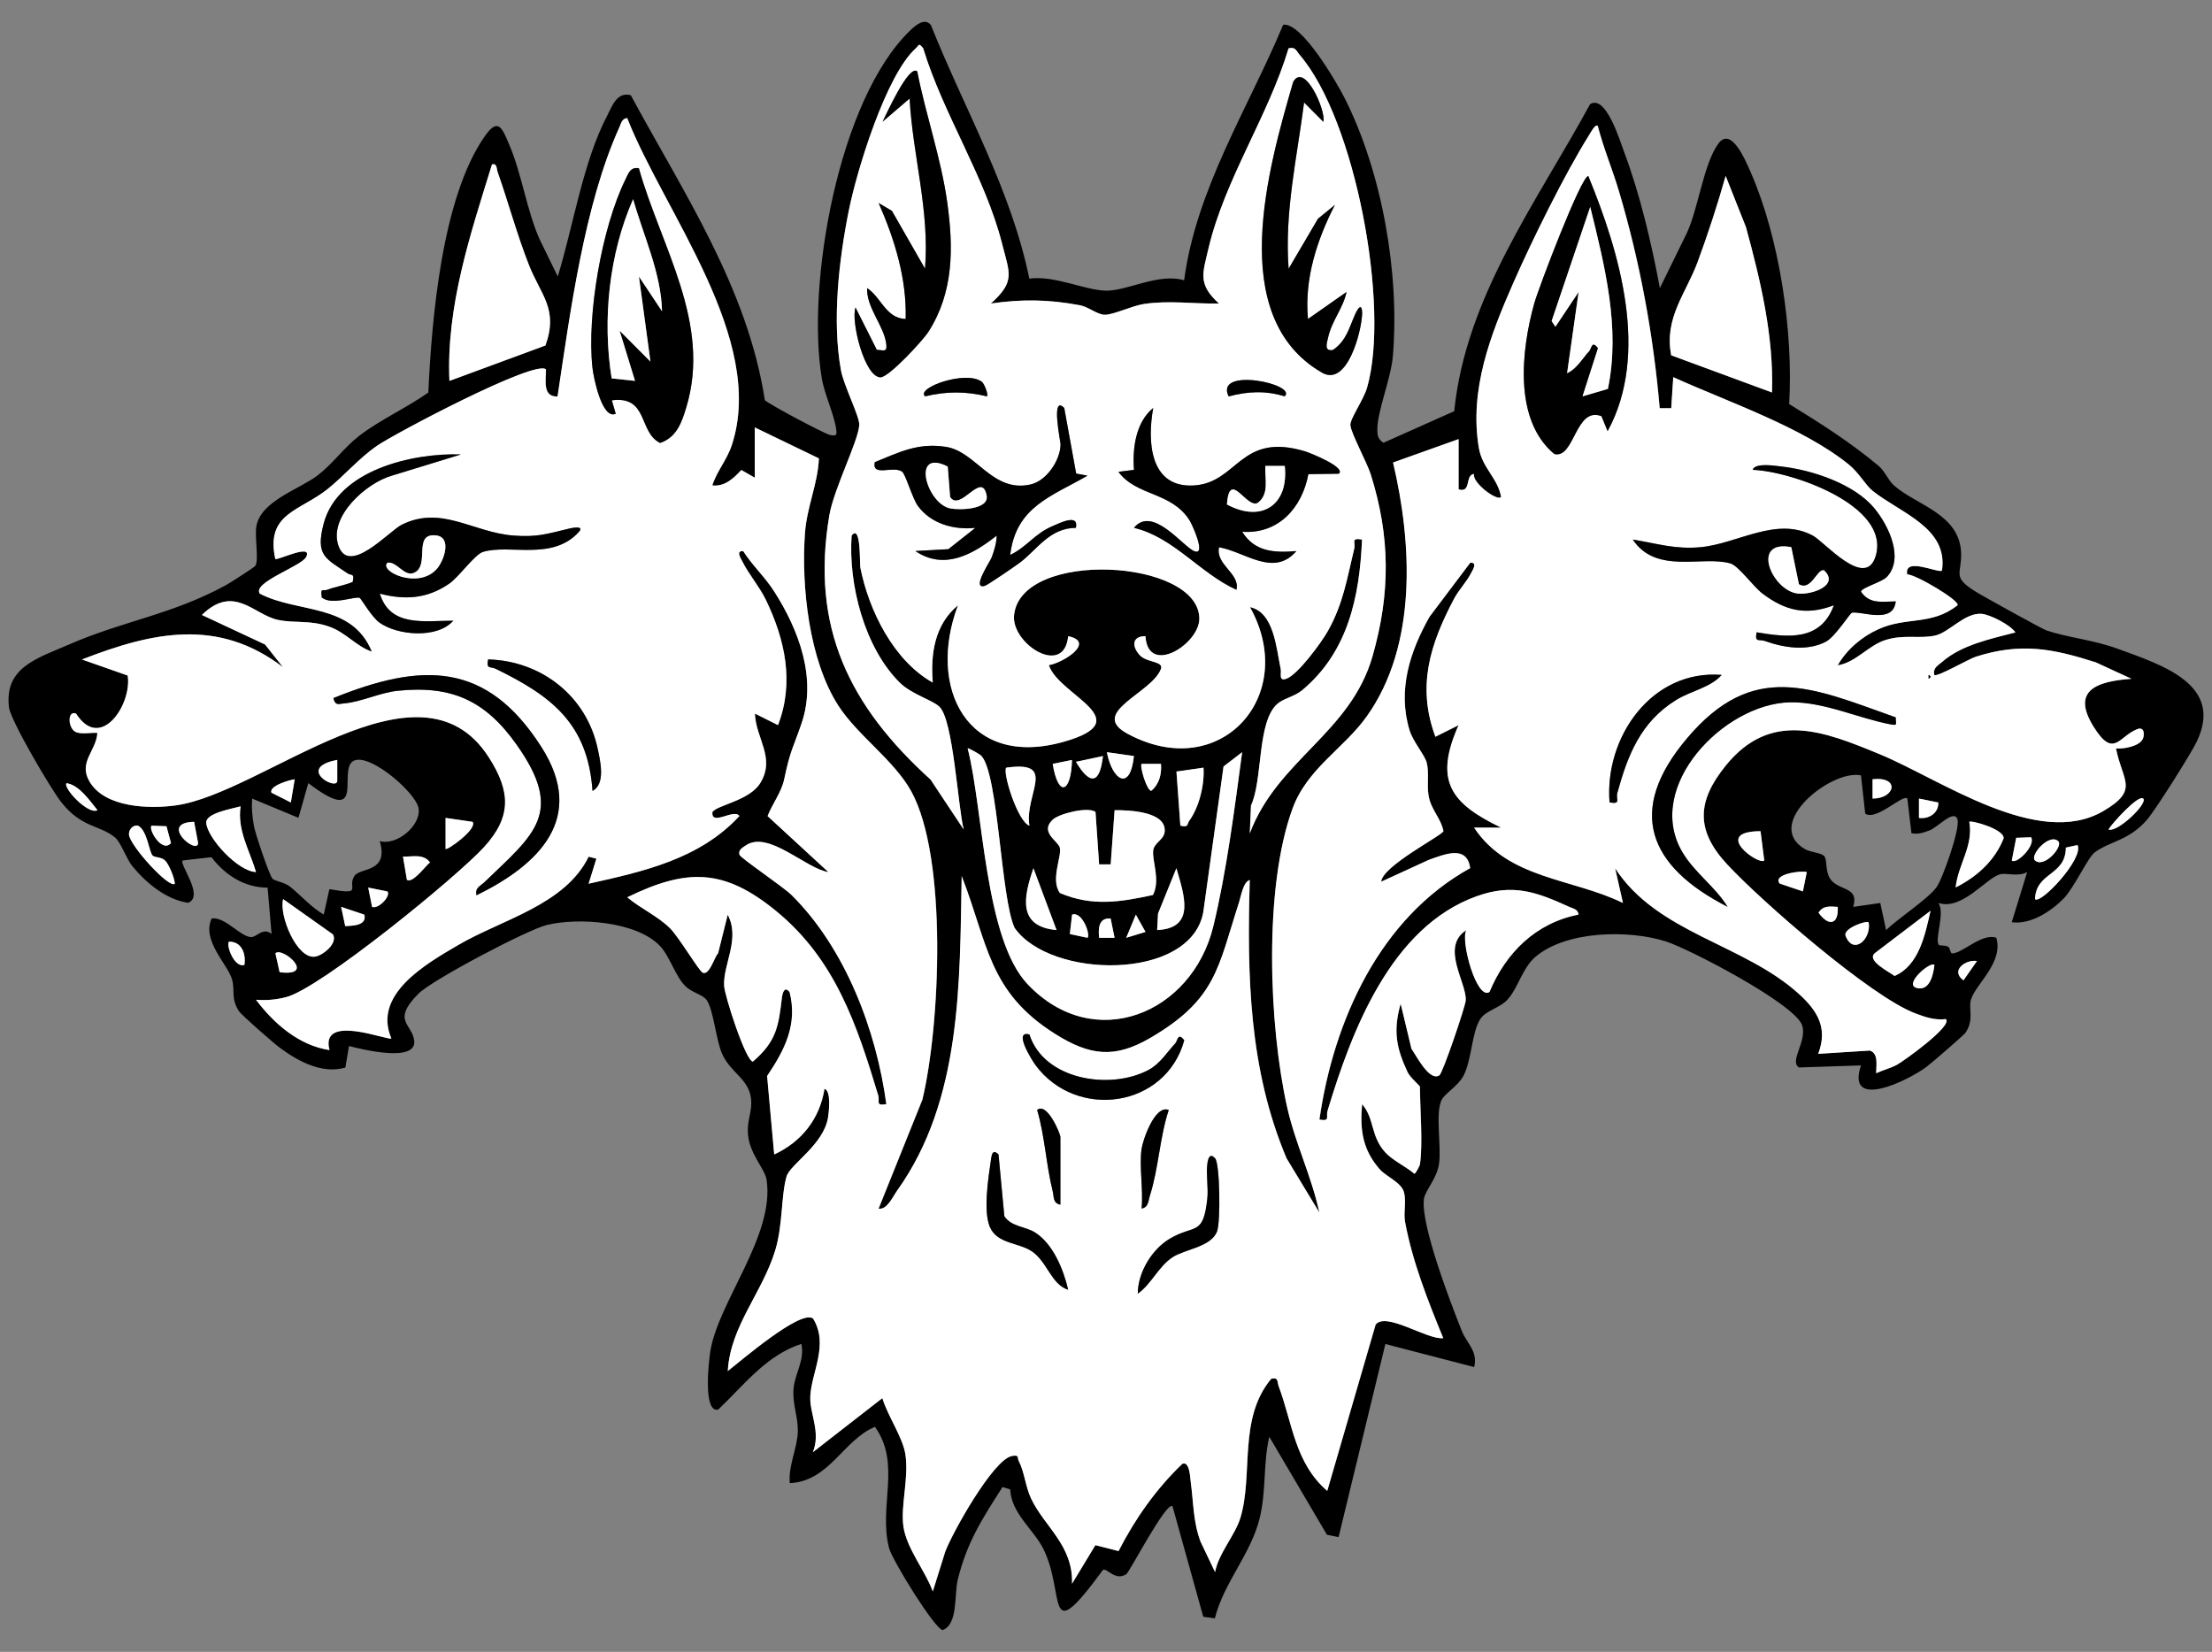<?xml version="1.0" encoding="UTF-8" standalone="no"?>
<!DOCTYPE svg PUBLIC "-//W3C//DTD SVG 1.1//EN" "http://www.w3.org/Graphics/SVG/1.1/DTD/svg11.dtd">
<svg xmlns="http://www.w3.org/2000/svg" xmlns:xl="http://www.w3.org/1999/xlink" version="1.1" xmlns:dc="http://purl.org/dc/elements/1.1/" viewBox="63 72 292.5 218.427" width="292.5" height="218.427">
  <rect x="63" y="72" width="292.5" height="218.427" fill="#808080" stroke="none"/>
  <defs>
    <clipPath id="artboard_clip_path">
      <path d="M 63 72 L 355.5 72 L 355.5 290.427 L 63 290.427 Z"/>
    </clipPath>
  </defs>
  <g id="Dog_s_Heads,_Three,_Conjoined" stroke-opacity="1" fill="none" fill-opacity="1" stroke-dasharray="none" stroke="none">
    <title>Dog&apos;s Heads, Three, Conjoined</title>
    <g id="Dog_s_Heads,_Three,_Conjoined_Art" clip-path="url(#artboard_clip_path)">
      <title>Art</title>
      <g id="Group_25">
        <g id="Graphic_99">
          <path d="M 219.581 109.067 C 221.177 96.973 228.034 86.362 232.678 75.28 C 235.096 74.866 239.781 82.931 240.829 85.012 C 245.769 94.83 248.085 108.116 247.19 119.034 C 246.945 122.035 245.119 126.372 245.13 128.781 C 245.13 129.589 245.222 130.079 245.938 130.545 L 255.296 126.372 C 256.82 111.251 266.214 98.722 273.26 85.779 C 275.342 84.439 277.198 90.586 277.755 92.069 C 279.893 97.771 281.366 104.107 282.491 110.09 L 285.937 103.058 C 287.548 99.847 288.223 93.71 290.228 90.985 C 291.926 88.678 293.802 93.189 294.493 94.759 C 298.343 103.534 300.149 115.93 299.586 125.426 C 303.687 127.942 307.707 130.499 311.399 133.587 C 312.263 134.314 312.647 135.469 313.424 136.165 C 316.344 138.798 322.174 139.923 322.327 145.165 C 322.409 148.008 320.951 148.3 324.669 150.483 C 325.738 151.112 333.02 155.157 333.603 155.357 C 336.395 156.303 339.775 156.599 342.961 157.76 C 348.898 159.928 357.121 162.496 353.475 170.079 C 352.687 171.716 348.034 179.085 346.909 180.389 C 344.485 183.191 342.046 183.186 339.985 184.715 C 339.08 185.39 337.249 189.43 335.868 190.826 C 334.186 192.529 331.496 194.283 329.021 193.945 L 331.061 187.302 C 329.952 187.983 328.269 187.379 327.466 187.609 C 325.564 188.146 322.465 192.426 319.305 191.393 C 320.271 192.631 318.752 196.308 319.397 196.957 C 319.504 197.07 320.205 196.942 320.639 197.208 C 320.864 197.346 320.885 198.052 321.135 198.062 C 322.419 198.118 325.104 195.316 326.975 195.996 C 327.967 199.258 324.24 202.137 323.631 204.163 C 323.263 205.38 324.086 206.791 322.91 208.55 C 322.7 208.862 318.359 212.616 317.73 213.081 C 315.229 214.932 307.073 218.89 309.082 212.876 L 300.88 213.147 C 299.571 212.288 301.959 209.742 301.315 207.609 C 300.466 204.807 286.423 197.484 283.283 196.482 C 278.384 194.917 270.075 195.045 266.004 198.548 C 264.301 200.015 263.693 202.746 262.312 204.209 C 261.248 205.334 259.479 205.6 258.732 206.765 C 257.602 208.519 257.633 212.125 256.513 214.262 C 255.802 215.617 254.007 216.604 253.603 217.489 C 252.785 219.294 253.613 223.564 253.291 225.87 C 253.015 227.86 251.43 229.43 251.287 230.555 C 250.847 233.94 254.866 244.413 256.308 248.003 C 256.968 249.644 258.456 250.672 257.934 252.764 L 246.193 249.716 L 240.006 275.244 L 238.466 274.937 L 230.842 261.979 C 230.013 265.558 230.458 269.082 229.574 272.728 C 228.418 277.504 224.838 281.222 223.647 285.983 L 222.113 285.783 L 218.047 271.178 C 217.275 270.386 212.386 279.851 211.931 280.148 C 210.448 281.094 209.441 279.325 208.853 279.58 C 200.998 290.273 203.984 282.807 200.952 276.778 C 199.673 274.231 196.733 272.125 196.58 268.939 L 195.567 268.627 C 192.887 272.81 190.857 275.944 189.65 280.869 C 189.159 282.863 189.712 286.786 187.641 287.543 C 186.526 287.302 180.967 278.256 180.568 276.712 C 179.131 271.194 182.215 265.564 178.697 260.67 C 174.503 262.403 172.678 267.87 167.436 268.11 C 167.211 265.789 168.469 263.446 168.5 261.202 C 168.525 259.294 167.758 257.668 167.937 255.581 C 168.106 253.628 169.441 251.838 168.965 249.701 C 164.332 251.189 161.341 255.193 157.965 258.389 C 155.94 258.834 156.713 252.032 156.927 250.693 C 157.96 244.147 165.488 235.336 164.368 228.003 C 164.153 226.581 162.21 224.669 161.929 222.194 C 161.714 220.307 162.374 219.294 162.343 217.755 C 162.287 214.697 159.679 214.022 158.487 211.342 C 157.659 209.471 157.342 205.426 156.421 204.203 C 155.879 203.488 154.498 203.252 153.629 202.393 C 152.294 201.084 151.584 198.456 150.259 197.07 C 147.155 193.823 139.484 193.296 135.317 194.303 C 132.76 194.922 120.144 201.565 118.329 203.395 C 114.708 207.031 117.562 207.384 117.776 209.644 C 118.047 212.559 110.714 210.718 109.15 210.314 L 108.669 213.163 C 105.585 214.058 102.41 212.324 99.986 210.529 C 99.203 209.951 94.928 206.223 94.591 205.697 C 93.501 203.999 94.11 203.022 93.68 201.493 C 93.123 199.514 89.615 196.344 90.996 193.439 C 92.801 193.219 94.759 195.842 96.191 195.909 C 96.963 195.945 97.751 194.549 98.912 195.495 L 98.385 189.374 C 95.327 189.374 92.755 187.696 90.96 185.344 L 87.16 185.779 C 86.628 186.229 90.09 190.499 87.876 191.378 C 84.926 190.928 82.338 188.755 80.512 186.541 C 79.72 185.579 78.963 183.334 78.196 182.721 C 76.104 181.033 73.813 181.498 71.093 178.062 C 69.748 176.359 64.404 167.292 64.189 165.528 C 63.535 160.22 67.999 159.023 72.146 157.213 C 79.336 154.073 85.759 153.275 92.918 149.348 C 93.42 149.072 96.651 147.011 96.769 146.812 C 97.255 145.988 96.651 142.946 96.902 141.57 C 97.511 138.215 102.568 136.717 105.012 134.851 C 106.971 133.357 108.5 131.164 110.515 129.614 C 113.184 127.558 116.835 125.886 119.638 123.907 C 120.093 114.196 121.417 98.108 127.129 89.977 C 128.909 87.446 129.426 88.99 130.361 91.179 C 131.962 94.917 132.647 99.755 134.325 103.58 L 136.754 108.556 C 138.794 101.949 140.098 93.342 143.315 87.247 C 143.959 86.024 144.562 84.102 146.413 84.593 C 153.409 97.541 161.832 110.028 164.138 124.904 C 164.414 125.313 172.146 129.435 172.811 129.532 C 173.619 129.65 173.675 129.558 173.573 128.77 C 173.317 126.807 172.023 124.173 171.66 121.979 C 169.604 109.497 173.885 85.216 183.294 76.088 C 184 75.403 185.258 74.258 186.096 75.311 C 190.54 86.459 196.677 96.968 199.111 108.842 C 202.394 108.382 206.377 110.351 209.19 110.432 C 212.003 110.514 216.201 108.044 219.591 109.067 Z M 194.018 112.135 C 197.29 109.2 196.498 108.157 195.516 104.25 C 193.281 95.403 187.753 87.165 185.074 78.379 C 184.445 77.612 184.588 77.945 184.071 78.41 C 180.154 81.959 176.324 94.467 175.255 99.765 C 173.931 106.331 173.01 114.355 174.202 120.951 C 174.565 122.956 176.697 127.108 176.626 128.203 C 176.477 130.371 173.261 136.635 172.668 140.133 C 170.152 154.963 175.347 165.38 186.05 175.075 L 190.433 181.677 C 189.65 178.583 189.062 167.236 187.232 165.456 C 186.306 164.556 183.545 163.81 181.985 162.265 C 177.311 157.643 175.158 149.246 175.613 142.818 C 176.871 141.161 176.667 146.536 176.764 147.032 C 177.884 152.693 181.146 159.34 186.342 162.25 C 186.035 158.42 186.597 154.585 189.676 152.033 C 185.554 162.951 190.934 173.669 203.642 170.084 C 213.849 167.205 202.972 163.968 201.693 159.944 C 203.555 159.657 207.942 156.901 204.25 156.114 C 203.718 161.611 196.718 157.131 197.091 153.352 C 197.96 144.592 221.591 145.866 221.591 153.812 C 221.591 157.167 214.79 161.447 214.467 156.114 C 212.662 156.103 212.647 157.489 213.731 158.645 C 214.662 159.637 216.897 159.402 216.513 160.45 C 215.332 163.662 206.904 166.198 212.069 169 C 224.378 175.679 234.805 163.943 228.29 152.273 C 231.486 152.953 231.772 157.745 232.355 160.481 C 232.473 161.018 232.023 162.143 233.128 161.734 C 234.636 161.171 237.72 156.983 238.589 155.433 C 240.64 151.777 241.11 148.499 242.072 144.572 C 242.281 143.708 241.565 143.084 243.105 143.334 C 242.787 150.928 241.238 158.226 235.178 163.273 C 234.176 164.106 232.688 164.357 231.88 165.088 C 229.205 167.517 230.003 175.121 228.423 178.507 L 228.264 182.189 C 231.926 172.452 241.581 168.934 244.49 158.778 C 246.873 150.463 246.853 142.981 244.265 134.748 C 243.759 133.143 241.616 129.246 241.56 128.192 C 241.514 127.39 243.324 124.807 243.764 123.278 C 246.848 112.647 242.235 87.778 234.841 79.233 C 234.386 78.707 234.334 78.165 233.394 78.384 C 230.688 87.4 224.951 95.705 222.798 104.869 C 222.021 108.182 221.371 109.558 224.184 112.13 C 220.839 112.191 217.597 111.69 214.268 112.191 C 212.724 112.422 210.182 113.639 209.093 113.618 C 208.091 113.603 206.914 112.565 205.81 112.36 C 201.673 111.583 198.18 111.532 194.018 112.13 Z M 250.78 225.922 C 251.184 223.165 250.78 218.696 250.78 215.694 C 250.78 215.566 249.471 214.467 249.139 213.756 C 247.63 210.529 247.216 208.269 248.229 204.705 L 249.66 210.678 C 250.269 211.511 252.013 215.05 253.353 214.18 C 253.792 213.894 256.753 205.18 256.825 204.311 C 257.024 201.999 253.414 197.208 256.912 194.983 C 256.104 196.354 258.298 204.321 259.975 203.16 C 262.138 197.96 266.116 194.022 271.747 192.933 C 271.685 192.207 270.995 192.13 270.489 191.895 C 266.086 189.88 263.002 188.821 258.308 190.493 C 246.914 194.554 241.729 208.387 238.569 218.849 C 238.318 219.688 238.978 220.291 237.485 220.036 C 239.361 206.955 245.457 193.408 257.418 186.786 C 256.994 183.667 254.012 184.981 251.967 185.687 L 245.656 188.581 C 245.764 186.52 253.808 182.424 253.884 181.892 C 253.542 180.153 252.233 179.064 251.921 177.213 C 251.67 175.74 252.018 174.227 251.675 172.856 C 251.414 171.808 249.86 170.095 249.384 168.499 C 247.809 163.206 249.446 158.159 252.043 153.552 L 257.428 146.408 C 258.441 146.321 257.761 147.344 257.536 147.788 C 256.948 148.934 255.92 149.987 255.291 151.174 C 252.141 157.131 250.33 162.726 252.826 169.415 L 255.884 167.886 C 252.637 175.208 254.79 178.2 261.509 181.437 L 257.94 181.437 C 262.465 188.269 270.975 188.121 277.622 191.393 L 276.589 186.806 C 282.194 195.433 293.577 196.794 300.89 203.416 C 303.36 205.656 304.751 207.937 303.442 211.342 L 310.274 210.908 C 311.46 211.296 311.087 212.907 311.118 213.904 C 311.997 213.485 312.969 213.26 313.838 212.795 C 314.707 212.329 321.304 207.614 320.317 206.75 C 318.809 206.919 317.607 206.489 316.236 205.973 C 310.371 203.743 295.971 191.209 291.414 186.305 C 287.236 181.815 287.374 177.99 291.184 173.265 C 297.157 165.85 304.183 168.668 311.609 171.736 C 319.632 175.05 332.509 184.29 341.135 179.243 C 345.947 176.431 343.657 175.285 342.818 170.959 C 343.851 171.051 345.953 170.673 346.382 169.66 C 346.602 169.143 346.582 168.044 345.641 168.407 C 343.196 169.343 342.526 172.396 339.837 168.059 C 336.799 163.16 340.486 162.076 344.863 161.749 L 340.143 159.576 C 334.406 157.745 330.233 156.942 324.296 158.829 C 323.319 159.141 319.136 161.58 318.788 161.243 C 318.589 160.281 319.269 160.01 319.852 159.499 C 322.399 157.259 326.316 156.451 329.522 155.618 C 328.822 154.6 326.167 153.255 325.048 153.163 C 322.844 152.979 320.726 155.628 318.937 156.027 C 316.804 156.502 314.846 155.843 312.365 156.615 C 310.069 157.326 308.469 159.576 306.014 159.975 C 307.226 157.857 309.215 156.175 311.44 155.178 C 315.163 153.506 318.405 154.738 321.857 152.038 C 322.266 151.445 316.242 147.896 315.209 147.947 C 314.759 145.554 319.417 147.86 319.806 147.441 C 320.66 141.78 314.365 139.862 310.652 136.911 C 309.701 136.155 308.827 134.503 307.492 133.424 C 301.371 128.469 291.45 125.119 284.276 121.867 L 284.01 125.968 L 282.481 125.968 C 281.652 116.313 279.878 106.658 277.106 97.331 C 276.242 94.411 275.045 91.588 274.288 88.637 C 273.956 88.377 273.368 89.497 273.173 89.814 C 269.937 94.979 265.605 103.759 263.12 109.42 C 260.108 116.282 257.28 123.518 258.569 131.215 C 259.019 133.905 261.105 135.244 261.514 137.725 C 260.957 138.302 257.643 135.807 257.929 134.661 C 256.692 134.805 257.628 137.234 255.894 136.702 L 255.894 130.059 L 247.226 133.153 C 249.747 143.856 250.453 157.305 243.739 166.735 C 240.727 170.964 235.869 173.613 233.93 178.916 C 230.1 189.389 230.791 207.594 233.23 218.435 C 234.304 223.211 236.462 227.568 237.479 232.329 L 233.143 225.165 C 228.157 213.378 227.906 200.977 228.275 188.356 C 227.416 188.601 227.124 190.478 226.863 191.286 C 224.061 199.974 223.851 204.132 215.148 209.225 C 210.392 212.012 207.114 211.588 202.547 208.714 C 193.665 203.13 193.67 196.758 190.182 187.834 C 189.921 201.923 190.203 217.453 181.652 229.419 C 181.075 230.227 180.323 231.997 179.193 231.813 L 184.982 217.407 C 187.324 207.681 188.357 185.421 183.504 176.62 C 181.238 172.513 176.416 169.246 173.864 165.293 C 170.008 159.31 168.95 149.548 169.451 142.557 C 169.707 138.957 171.164 135.991 171.297 132.606 L 162.829 128.515 L 162.829 135.163 L 161.044 134.145 C 160.016 135.249 158.85 136.364 157.204 136.185 C 157.802 134.298 159.147 132.795 159.786 130.846 C 164.363 116.865 150.857 100.097 145.948 87.61 C 145.248 87.666 145.135 88.356 144.905 88.862 C 140.303 99.003 138.4 113.414 136.743 124.424 C 134.713 124.495 135.219 122.266 135.209 120.844 C 133.875 119.463 115.271 129.287 112.847 130.954 C 110.423 132.621 108.464 134.968 106.306 136.686 C 102.635 139.606 98.109 139.857 99.418 145.901 C 99.648 146.162 104.429 143.774 103.504 145.641 C 102.895 146.868 96.334 149.016 97.372 150.494 C 102.45 153.132 109.543 151.69 112.197 158.169 C 110.106 157.453 108.751 155.633 106.562 154.861 C 103.969 153.945 102.072 154.441 99.786 153.966 C 96.59 153.306 93.962 149.169 89.712 153.311 L 98.068 157.218 L 100.436 160.215 C 91.839 153.659 83.172 155.572 73.854 159.197 L 79.899 161.319 C 80.502 165.104 76.319 171.455 73.077 166.357 C 71.87 165.85 71.972 168.458 73.154 168.837 C 73.962 169.097 75.03 168.837 75.895 168.908 C 75.731 171.317 73.348 172.769 74.846 175.326 C 76.887 178.814 82.742 178.972 86.25 178.491 C 97.838 176.896 118.446 157.791 127.651 172.13 C 130.571 176.686 130.735 179.923 127.037 183.989 C 123.34 188.054 105.386 202.68 100.865 203.84 C 99.49 204.193 98.283 204.296 96.866 204.193 C 99.27 207.374 102.563 210.243 106.582 210.841 C 105.283 205.911 114.396 209.66 114.764 209.302 C 112.254 203.482 119.351 199.443 123.627 196.942 C 129.441 193.546 137.73 191.659 140.855 185.272 L 141.878 185.533 L 140.85 188.847 C 148.116 187.221 155.511 185.605 160.788 179.898 C 160.077 178.855 157.086 181.289 157.214 179.397 C 157.694 178.471 162.113 177.908 163.56 175.515 C 165.58 172.176 162.957 169.665 162.839 166.346 L 165.892 167.875 C 168.065 162.25 166.823 156.579 164.296 151.332 C 163.458 149.588 162.021 147.926 161.187 146.254 C 160.962 145.804 160.277 144.792 161.295 144.874 C 162.507 146.771 164.174 148.29 165.406 150.223 C 168.648 155.316 171.052 161.677 169.006 167.655 C 167.861 170.995 167.554 171.056 166.705 175.07 C 166.347 176.758 165.125 178.312 164.516 179.903 L 172.555 187.308 C 169.635 186.893 164.608 181.728 161.627 183.789 C 161.197 184.086 160.63 184.352 160.793 185.006 C 160.901 185.431 166.577 189.235 167.712 190.366 C 174.81 197.423 178.896 208.197 180.221 217.995 C 178.727 218.251 179.387 217.648 179.136 216.809 C 176.339 207.538 173.476 198.86 165.631 192.447 C 158.768 186.832 153.864 186.781 145.958 190.642 C 147.738 192.14 149.916 193.076 151.599 194.717 C 152.765 195.858 155.439 200.378 155.935 200.608 C 156.83 201.023 157.49 198.517 157.971 198.047 L 159.244 192.943 C 160.937 196.149 158.625 199.473 158.768 202.332 C 158.835 203.672 161.642 212.345 162.573 212.365 C 165.703 209.68 165.958 207.681 166.408 203.932 C 166.495 203.227 166.766 202.342 167.426 203.17 C 168.51 207.461 166.792 210.8 164.455 214.272 L 165.391 224.648 C 169.006 222.976 171.425 219.923 172.039 215.96 C 172.964 216.241 172.622 219.064 172.509 219.76 C 171.926 223.375 167.487 225.947 167.022 227.563 C 166.296 230.064 166.546 233.976 165.529 237.32 C 163.811 242.966 159.581 247.338 159.254 253.285 C 160.885 252.027 168.899 245.088 170.53 246.341 C 172.662 249.798 170.29 253.485 170.162 256.681 C 170.075 258.905 171.589 261.391 170.499 264.019 L 179.694 256.865 C 180.348 259.136 182.399 262.05 182.742 264.311 C 183.212 267.42 182.108 271.02 182.466 273.746 C 182.854 276.727 185.355 279.647 186.362 282.424 L 188.004 277.172 C 188.945 274.666 194.365 264.935 196.84 264.515 C 197.853 264.341 197.495 264.725 197.73 265.18 C 198.487 266.632 198.599 268.545 199.377 270.176 C 201.121 273.853 204.935 276.338 204.777 281.401 L 207.861 276.308 L 210.924 277.09 C 213.112 272.83 215.884 268.872 219.351 265.558 C 220.338 265.144 220.394 267.394 220.476 268.003 C 220.839 270.667 220.783 273.28 221.79 275.893 L 223.688 279.867 C 224.153 277.376 226.326 275.004 227.027 272.718 C 228.781 266.995 226.684 259.596 231.118 254.303 C 232.11 254.078 231.864 254.676 232.11 255.326 C 233.884 260.03 234.227 265.451 238.523 269.128 L 244.92 247.139 C 246.311 245.41 251.783 249.205 253.859 248.934 C 251.844 244.019 249.768 238.783 248.806 233.536 C 248.576 232.268 249.001 230.821 248.653 229.598 C 248.305 228.376 246.285 227.543 245.482 226.632 C 243.191 224.035 242.818 221.375 243.135 217.99 C 244.818 219.964 244.209 222.189 246.203 224.377 C 247.144 225.41 248.934 226.249 250.039 227.19 C 250.197 227.241 250.78 226.055 250.801 225.917 Z M 135.127 117.679 C 136.861 112.846 134.468 110.939 132.929 107.011 C 131.389 103.084 130.239 98.845 128.807 94.759 C 128.633 94.268 128.745 93.582 128.06 93.736 C 125.186 103.012 121.995 112.514 122.43 122.368 L 135.127 117.684 Z M 297.316 123.897 C 297.556 116.456 295.817 109.154 293.874 102.03 L 291.189 95.265 C 290.105 99.105 288.863 102.9 287.482 106.648 C 285.948 110.806 283.033 114.017 283.989 118.983 L 297.316 123.897 Z M 227.252 171.46 L 224.797 173.347 L 222.113 192.651 C 220.394 201.764 201.836 201.457 197.152 194.666 C 195.327 190.632 195.035 174.39 192.77 171.946 C 192.54 171.695 191.021 170.867 190.959 170.949 C 193.036 179.023 193.179 196.119 198.886 202.137 C 207.687 211.419 220.64 206.024 223.442 194.487 C 225.201 187.246 226.26 178.834 227.257 171.46 Z M 212.944 171.971 L 209.364 171.46 C 210.07 175.137 212.437 176.763 212.944 171.971 Z M 208.847 171.971 L 205.273 172.733 C 207.109 175.817 208.433 175.74 208.847 171.971 Z M 107.595 172.483 C 102.128 173.516 107.442 176.579 107.6 175.29 L 107.6 172.483 Z M 113.22 183.217 C 115.521 183.846 118.687 181.12 118.354 178.901 C 118.022 176.681 110.904 170.683 109.359 172.963 C 108.106 174.81 111.016 181.064 103.77 175.551 L 102.466 180.138 L 96.35 177.597 C 96.237 178.824 96.37 179.99 96.575 181.202 C 96.738 182.178 98.615 187.752 99.04 188.202 C 99.3 188.479 100.63 188.663 101.336 189.225 C 102.854 190.447 104.112 191.93 105.81 192.933 L 106.557 189.573 C 111.21 190.381 108.812 189.404 109.876 187.814 C 110.632 186.679 114.447 187.43 113.22 183.222 Z M 204.751 172.483 L 202.2 173.004 C 202.946 177.561 204.654 176.804 204.751 172.483 Z M 216.518 172.994 L 213.961 172.994 C 213.67 173.265 214.641 176.564 215.24 176.564 C 216.298 175.694 216.641 174.314 216.518 172.994 Z M 199.126 181.176 C 198.415 177.019 202.946 172.529 196.063 173.506 C 195.516 174.048 197.577 180.68 199.126 181.176 Z M 222.143 173.506 L 218.564 174.017 L 219.08 181.171 C 220.236 181.447 219.914 180.997 220.251 180.532 C 221.571 178.737 222.297 175.715 222.138 173.506 Z M 309.077 174.523 C 305.15 173.705 296.078 180.956 301.647 184.26 C 302.455 184.74 303.902 184.746 304.25 185.237 C 304.633 185.779 304.347 187.077 304.956 188.11 C 305.999 189.875 308.888 189.092 308.06 191.915 L 311.634 191.399 L 312.406 194.978 C 313.976 193.454 317.904 190.892 319.049 189.348 C 319.893 188.213 322.158 181.667 321.862 180.424 C 321.488 178.849 319.254 181.386 318.149 181.8 C 317.362 182.092 316.61 182.363 315.756 182.173 L 315.219 177.597 C 314.656 176.932 311.123 180.588 309.645 179.591 L 309.082 174.523 Z M 101.97 175.04 C 101.377 175.086 98.482 175.929 98.907 176.819 L 101.458 178.103 L 101.97 175.035 Z M 310.616 177.591 C 313.634 177.591 314.268 174.646 310.616 175.035 Z M 75.89 179.126 C 74.862 177.878 73.501 175.822 71.804 175.556 C 71.246 176.098 74.652 179.806 75.89 179.126 Z M 319.305 178.113 L 316.753 177.597 L 316.753 180.148 C 318.037 180.343 319.376 179.499 319.305 178.113 Z M 346.408 177.597 C 345.779 176.988 342.204 180.972 341.81 181.682 C 343.012 182.127 347.052 178.22 346.408 177.597 Z M 94.811 178.619 C 93.762 178.936 90.152 179.494 90.275 180.823 C 90.459 182.853 94.468 187.231 96.861 187.308 C 96.002 184.429 94.35 181.769 94.816 178.619 Z M 208.341 186.29 L 207.861 179.351 C 206.843 178.64 203.043 179.576 202.189 180.394 C 200.456 182.061 202.916 183.186 203.146 184.086 C 203.432 185.211 201.877 188.356 203.161 190.084 C 207.451 191.895 211.133 191.276 215.46 190.34 C 216.462 188.387 215.362 185.912 215.485 184.505 C 215.582 183.401 216.907 183.089 217.009 181.959 C 217.239 179.299 212.33 179.11 210.387 179.131 L 209.87 186.29 L 208.341 186.29 Z M 125.493 180.67 L 121.919 180.153 L 121.919 184.244 C 122.113 184.5 126.173 181.606 125.493 180.67 Z M 88.669 180.665 C 83.882 180.782 89.119 185.144 89.196 183.472 Z M 323.401 180.665 C 323.994 183.83 321.908 186.326 321.601 189.348 C 324.393 187.942 326.756 185.84 327.937 182.874 C 328.116 181.672 323.626 180.419 323.396 180.67 Z M 83.187 185.134 C 82.711 184.679 82.481 181.79 81.254 181.176 C 80.61 181.028 80.001 181.667 80.057 182.363 C 80.175 183.825 85.411 189.573 86.117 188.842 C 86.071 188.034 85.335 186.264 84.823 185.773 C 84.312 185.283 83.473 185.405 83.187 185.129 Z M 85.013 181.253 L 83.049 181.176 C 82.548 181.606 84.445 184.873 85.611 183.467 L 85.013 181.253 Z M 296.293 185.773 L 295.802 181.907 C 289.226 181.933 295.638 186.51 296.293 185.773 Z M 331.578 182.71 L 329.614 182.782 L 329.031 185.773 C 329.573 186.387 332.227 183.825 331.583 182.71 Z M 335.157 183.222 C 333.94 182.138 331.363 185.124 332.094 185.773 C 333.311 186.858 335.889 183.871 335.157 183.222 Z M 337.714 183.733 L 336.175 184.076 C 336.149 187.845 332.243 187.256 332.094 190.887 C 332.82 191.644 338.599 185.502 337.714 183.733 Z M 116.805 188.33 C 117.567 188.862 119.29 186.459 119.858 186.029 C 118.993 184.853 117.541 185.303 116.288 185.262 L 116.805 188.325 Z M 202.711 194.978 L 199.653 186.801 C 198.349 190.601 197.526 194.513 202.711 194.978 Z M 216.012 194.978 C 221.197 194.748 219.551 190.268 218.559 186.801 L 216.129 192.8 L 216.012 194.978 Z M 301.918 187.313 C 301.253 187.067 297.3 187.573 298.343 188.837 L 301.401 189.864 L 301.918 187.313 Z M 114.243 189.875 L 111.691 189.363 L 112.202 191.915 C 113.031 192.242 114.693 190.514 114.243 189.875 Z M 107.022 195.551 L 100.441 190.887 C 99.863 193.025 102.246 198.849 104.665 198.491 C 105.693 198.338 107.707 196.727 107.022 195.551 Z M 111.175 192.943 L 108.111 191.915 L 108.648 194.452 C 109.625 194.416 111.563 194.385 111.175 192.943 Z M 306.009 191.915 C 304.94 191.854 304.091 191.721 303.467 192.677 C 304.817 194.564 306.152 194.252 306.009 191.915 Z M 318.282 192.426 L 310.928 198.021 C 309.732 199.013 312.897 200.547 313.521 201.048 C 316.763 199.647 317.561 195.582 318.282 192.426 Z M 206.802 196.001 C 207.221 195.597 206.106 192.462 204.762 192.938 L 204.465 195.505 L 206.797 196.001 Z M 211.921 196.001 L 214.478 195.224 L 213.199 192.943 L 211.926 195.996 Z M 209.865 193.449 C 208.275 193.321 208.208 194.779 208.341 196.001 L 210.382 196.001 Z M 310.1 193.961 C 309.798 193.669 306.679 194.774 307.047 195.735 C 308.044 198.348 310.478 196.221 310.1 193.961 Z M 95.322 199.581 C 95.537 198.123 94.964 196.487 93.281 196.517 C 92.862 196.967 93.992 200.046 95.322 199.581 Z M 99.975 200.552 C 104.946 201.166 100.344 197.136 99.418 198.052 Z M 324.419 199.074 C 322.971 198.829 320.834 200.312 322.639 201.626 Z M 318.793 199.586 C 318.297 199.049 314.59 202.209 316.502 202.649 C 318.236 203.048 318.671 200.747 318.793 199.586 Z" fill="black"/>
        </g>
        <g id="Graphic_98">
          <path d="M 194.018 112.135 C 198.18 111.537 201.673 111.588 205.81 112.365 C 206.92 112.575 208.091 113.608 209.093 113.623 C 210.182 113.644 212.724 112.427 214.268 112.197 C 217.597 111.695 220.839 112.197 224.184 112.135 C 221.371 109.563 222.021 108.187 222.798 104.874 C 224.951 95.71 230.688 87.405 233.394 78.39 C 234.334 78.17 234.386 78.712 234.841 79.238 C 242.235 87.789 246.853 112.652 243.764 123.283 C 243.319 124.817 241.514 127.395 241.56 128.198 C 241.622 129.251 243.764 133.148 244.265 134.753 C 246.853 142.981 246.873 150.468 244.49 158.783 C 241.581 168.939 231.926 172.457 228.264 182.194 L 228.423 178.512 C 230.003 175.127 229.205 167.522 231.88 165.093 C 232.688 164.362 234.176 164.112 235.178 163.278 C 241.238 158.231 242.787 150.933 243.105 143.339 C 241.565 143.089 242.281 143.713 242.072 144.577 C 241.11 148.504 240.645 151.782 238.589 155.439 C 237.72 156.988 234.636 161.176 233.128 161.739 C 232.023 162.153 232.473 161.028 232.355 160.486 C 231.772 157.745 231.481 152.953 228.29 152.278 C 234.805 163.948 224.378 175.684 212.069 169.005 C 206.904 166.203 215.327 163.667 216.513 160.455 C 216.897 159.407 214.662 159.642 213.731 158.65 C 212.647 157.494 212.662 156.108 214.467 156.119 C 214.79 161.452 221.591 157.177 221.591 153.818 C 221.591 145.871 197.96 144.597 197.091 153.357 C 196.718 157.136 203.718 161.611 204.25 156.119 C 207.937 156.906 203.55 159.663 201.693 159.949 C 202.972 163.968 213.849 167.205 203.642 170.09 C 190.934 173.674 185.554 162.956 189.676 152.038 C 186.597 154.59 186.035 158.425 186.342 162.255 C 181.146 159.346 177.884 152.703 176.764 147.037 C 176.667 146.541 176.871 141.171 175.613 142.823 C 175.158 149.251 177.311 157.648 181.985 162.271 C 183.55 163.815 186.311 164.562 187.232 165.462 C 189.062 167.241 189.65 178.594 190.433 181.682 L 186.05 175.081 C 175.347 165.385 170.152 154.968 172.668 140.138 C 173.261 136.64 176.477 130.381 176.626 128.208 C 176.697 127.119 174.565 122.966 174.202 120.956 C 173.01 114.36 173.931 106.331 175.255 99.77 C 176.324 94.472 180.154 81.964 184.071 78.415 C 184.588 77.945 184.445 77.617 185.074 78.384 C 187.753 87.17 193.281 95.408 195.516 104.255 C 196.503 108.157 197.29 109.205 194.018 112.14 Z M 184.296 81.458 C 183.171 80.409 180.083 87.374 179.699 88.101 L 183.274 85.037 C 183.693 92.596 185.948 99.908 185.314 107.533 L 180.942 99.898 L 179.183 98.85 C 181.3 103.667 182.905 108.832 182.757 114.186 C 180.139 114.114 179.51 111.297 177.653 110.1 C 177.567 112.744 179.924 115.096 180.195 117.535 C 180.323 118.671 179.776 118.287 178.942 118.267 L 176.119 112.662 C 175.49 114.513 177.326 121.892 179.433 121.897 C 180.533 121.897 185.012 117.044 185.749 115.904 C 189.139 110.627 189.083 104.736 188.249 98.737 C 187.416 92.739 185.396 87.149 184.291 81.468 Z M 237.991 88.106 C 238.374 86.638 235.485 80.149 234.002 82.833 C 230.739 94.104 224.997 113.894 237.822 121.279 C 241.126 123.181 243.043 115.919 243.125 113.424 C 243.094 111.905 242.506 112.867 242.205 113.536 C 241.402 115.316 241.054 117.05 239.264 118.272 C 238.027 118.507 238.471 117.31 238.625 116.61 C 239.101 114.421 240.619 112.744 241.059 110.606 L 235.956 114.181 C 235.47 108.862 237.127 103.759 239.52 99.09 L 237.275 100.931 L 233.399 107.533 C 232.831 100.072 234.503 92.877 235.444 85.549 L 237.991 88.106 Z M 192.857 122.506 C 190.821 120.885 184.041 123.278 185.329 124.408 C 188.157 123.728 190.678 123.728 193.506 124.408 C 193.736 124.183 193.143 122.736 192.857 122.506 Z M 232.877 124.408 C 234.611 122.777 223.529 120.471 225.472 124.418 C 227.993 123.738 230.366 123.631 232.877 124.408 Z M 203.729 125.948 C 201.913 124.132 203.258 130.422 203.248 130.785 C 203.197 132.907 201.397 135.587 199.28 136.068 C 194.227 137.213 192.1 131.726 188.106 131.097 C 184.409 130.514 181.929 131.798 178.681 133.117 C 178.277 135.117 181.069 133.552 182.281 134.365 C 182.737 134.672 183.662 137.929 184.383 138.911 C 186.117 141.279 189.165 142.102 191.977 141.805 L 188.413 144.623 L 184.046 144.868 C 187.866 147.456 191.64 145.318 194.795 142.833 C 194.8 143.728 194.447 144.894 194.125 145.738 C 193.92 146.27 191.389 150.018 193.245 149.466 C 193.619 149.353 197.224 146.878 197.858 146.408 C 200.108 144.73 201.76 141.821 205.273 141.8 C 205.702 139.852 203.094 141.192 202.215 141.56 C 199.786 142.583 198.83 144.301 196.585 145.385 C 197.341 139.008 202.01 137.668 206.807 134.902 L 205.309 134.626 L 203.734 125.958 Z M 240.041 134.636 C 241.028 133.777 236.114 131.844 235.582 131.685 C 226.925 129.082 226.766 135.848 220.849 136.196 C 214.933 136.543 214.698 130.274 215.49 125.948 C 213.158 127.85 212.734 131.297 212.944 134.135 L 210.888 134.39 C 213.317 137.663 217.873 136.983 220.307 140.823 C 220.599 141.284 222.614 145.615 220.875 144.863 C 219.372 144.214 215.378 138.809 212.944 141.795 C 218.19 143.038 221.652 147.783 226.49 149.987 C 227.032 147.85 223.688 146.694 224.194 144.362 C 227.671 144.986 231.43 148.366 234.416 144.874 C 231.553 145.109 228.919 145.007 227.257 142.317 C 232.049 142.654 235.173 139.156 236.007 134.702 L 240.036 134.641 Z" fill="#FFFFFF"/>
        </g>
        <g id="Graphic_97">
          <path d="M 227.252 171.46 C 226.26 178.839 225.196 187.251 223.437 194.487 C 220.635 206.024 207.682 211.419 198.881 202.137 C 193.174 196.119 193.031 179.023 190.954 170.949 C 191.016 170.867 192.535 171.695 192.765 171.946 C 195.035 174.39 195.327 190.632 197.147 194.666 C 201.831 201.457 220.389 201.764 222.107 192.651 L 224.792 173.347 L 227.247 171.46 Z" fill="#FFFFFF"/>
        </g>
        <g id="Graphic_96">
          <path d="M 297.316 123.897 L 283.989 118.983 C 283.028 114.017 285.948 110.806 287.482 106.648 C 288.863 102.9 290.1 99.105 291.189 95.265 L 293.874 102.03 C 295.817 109.154 297.561 116.456 297.316 123.897 Z" fill="#FFFFFF"/>
        </g>
        <g id="Graphic_95">
          <path d="M 135.127 117.679 L 122.43 122.363 C 121.995 112.509 125.186 103.007 128.06 93.731 C 128.751 93.577 128.638 94.263 128.807 94.754 C 130.239 98.834 131.338 102.956 132.929 107.006 C 134.519 111.056 136.866 112.841 135.127 117.673 Z" fill="#FFFFFF"/>
        </g>
        <g id="Graphic_94">
          <path d="M 208.341 186.29 L 209.87 186.29 L 210.387 179.131 C 212.33 179.11 217.244 179.299 217.009 181.959 C 216.912 183.084 215.587 183.401 215.485 184.505 C 215.357 185.912 216.457 188.392 215.46 190.34 C 211.138 191.276 207.451 191.895 203.161 190.084 C 201.872 188.356 203.432 185.211 203.146 184.086 C 202.916 183.186 200.456 182.061 202.189 180.394 C 203.043 179.576 206.843 178.64 207.861 179.351 L 208.341 186.29 Z" fill="#FFFFFF"/>
        </g>
        <g id="Graphic_93">
          <path d="M 346.408 177.597 C 347.052 178.215 343.012 182.122 341.81 181.682 C 342.204 180.972 345.784 176.993 346.408 177.597 Z" fill="#FFFFFF"/>
        </g>
        <g id="Graphic_92">
          <path d="M 75.89 179.126 C 74.652 179.801 71.241 176.098 71.804 175.556 C 73.501 175.827 74.867 177.878 75.89 179.126 Z" fill="#FFFFFF"/>
        </g>
        <g id="Group_54">
          <g id="Graphic_91">
            <path d="M 94.811 178.619 C 94.345 181.769 95.997 184.429 96.856 187.308 C 94.463 187.236 90.454 182.853 90.269 180.823 C 90.152 179.494 93.757 178.936 94.805 178.619 Z" fill="#FFFFFF"/>
          </g>
          <g id="Graphic_90">
            <path d="M 318.282 192.426 C 317.566 195.582 316.768 199.647 313.521 201.048 C 312.897 200.547 309.732 199.013 310.928 198.021 Z" fill="#FFFFFF"/>
          </g>
          <g id="Graphic_89">
            <path d="M 107.022 195.551 C 107.707 196.732 105.693 198.343 104.665 198.491 C 102.246 198.849 99.868 193.025 100.441 190.887 Z" fill="#FFFFFF"/>
          </g>
          <g id="Graphic_88">
            <path d="M 199.126 181.176 C 197.577 180.68 195.516 174.048 196.063 173.506 C 202.946 172.524 198.421 177.019 199.126 181.176 Z" fill="#FFFFFF"/>
          </g>
          <g id="Graphic_87">
            <path d="M 222.143 173.506 C 222.297 175.72 221.571 178.742 220.256 180.532 C 219.914 180.997 220.241 181.442 219.085 181.171 L 218.569 174.017 L 222.148 173.506 Z" fill="#FFFFFF"/>
          </g>
          <g id="Graphic_86">
            <path d="M 202.711 194.978 C 197.52 194.513 198.349 190.606 199.653 186.801 Z" fill="#FFFFFF"/>
          </g>
          <g id="Graphic_85">
            <path d="M 216.012 194.978 L 216.129 192.8 L 218.559 186.801 C 219.545 190.268 221.197 194.748 216.012 194.978 Z" fill="#FFFFFF"/>
          </g>
          <g id="Graphic_84">
            <path d="M 83.187 185.134 C 83.473 185.41 84.327 185.303 84.823 185.779 C 85.319 186.254 86.071 188.039 86.117 188.847 C 85.411 189.573 80.18 183.83 80.057 182.368 C 80.001 181.672 80.615 181.033 81.254 181.181 C 82.481 181.795 82.711 184.684 83.187 185.139 Z" fill="#FFFFFF"/>
          </g>
          <g id="Graphic_83">
            <path d="M 337.714 183.733 C 338.599 185.502 332.82 191.644 332.094 190.887 C 332.243 187.256 336.149 187.845 336.175 184.076 L 337.714 183.733 Z" fill="#FFFFFF"/>
          </g>
          <g id="Graphic_82">
            <path d="M 296.293 185.773 C 295.633 186.51 289.221 181.933 295.802 181.907 Z" fill="#FFFFFF"/>
          </g>
          <g id="Graphic_81">
            <path d="M 125.493 180.67 C 126.168 181.606 122.113 184.5 121.919 184.244 L 121.919 180.153 Z" fill="#FFFFFF"/>
          </g>
          <g id="Graphic_80">
            <path d="M 212.944 171.971 C 212.437 176.763 210.07 175.137 209.364 171.46 Z" fill="#FFFFFF"/>
          </g>
          <g id="Graphic_79">
            <path d="M 116.805 188.33 L 116.288 185.267 C 117.541 185.308 118.993 184.853 119.858 186.034 C 119.29 186.464 117.567 188.867 116.805 188.335 Z" fill="#FFFFFF"/>
          </g>
          <g id="Graphic_78">
            <path d="M 208.847 171.971 C 208.433 175.74 207.109 175.817 205.273 172.733 Z" fill="#FFFFFF"/>
          </g>
          <g id="Graphic_77">
            <path d="M 301.918 187.313 L 301.401 189.864 L 298.343 188.837 C 297.3 187.579 301.248 187.072 301.918 187.313 Z" fill="#FFFFFF"/>
          </g>
          <g id="Graphic_76">
            <path d="M 216.518 172.994 C 216.641 174.314 216.293 175.689 215.24 176.564 C 214.641 176.564 213.67 173.27 213.961 172.999 L 216.518 172.999 Z" fill="#FFFFFF"/>
          </g>
          <g id="Graphic_75">
            <path d="M 204.751 172.483 C 204.654 176.804 202.951 177.556 202.2 173.004 Z" fill="#FFFFFF"/>
          </g>
          <g id="Graphic_74">
            <path d="M 310.1 193.961 C 310.478 196.216 308.044 198.348 307.047 195.735 C 306.679 194.774 309.803 193.669 310.1 193.961 Z" fill="#FFFFFF"/>
          </g>
          <g id="Graphic_73">
            <path d="M 107.595 172.483 L 107.595 175.29 C 107.442 176.579 102.128 173.516 107.595 172.483 Z" fill="#FFFFFF"/>
          </g>
          <g id="Graphic_72">
            <path d="M 331.578 182.71 C 332.222 183.825 329.568 186.387 329.026 185.773 L 329.609 182.782 L 331.573 182.71 Z" fill="#FFFFFF"/>
          </g>
          <g id="Graphic_71">
            <path d="M 335.157 183.222 C 335.889 183.871 333.311 186.858 332.094 185.773 C 331.363 185.124 333.94 182.138 335.157 183.222 Z" fill="#FFFFFF"/>
          </g>
          <g id="Graphic_70">
            <path d="M 88.669 180.665 L 89.196 183.472 C 89.124 185.144 83.882 180.782 88.669 180.665 Z" fill="#FFFFFF"/>
          </g>
          <g id="Graphic_69">
            <path d="M 206.802 196.001 L 204.47 195.505 L 204.767 192.938 C 206.112 192.462 207.226 195.597 206.807 196.001 Z" fill="#FFFFFF"/>
          </g>
          <g id="Graphic_68">
            <path d="M 101.97 175.04 L 101.458 178.108 L 98.907 176.824 C 98.482 175.935 101.382 175.091 101.97 175.045 Z" fill="#FFFFFF"/>
          </g>
          <g id="Graphic_67">
            <path d="M 211.921 196.001 L 213.194 192.948 L 214.473 195.224 Z" fill="#FFFFFF"/>
          </g>
          <g id="Graphic_66">
            <path d="M 99.975 200.552 L 99.418 198.052 C 100.344 197.136 104.951 201.166 99.975 200.552 Z" fill="#FFFFFF"/>
          </g>
          <g id="Graphic_65">
            <path d="M 310.616 177.591 L 310.616 175.035 C 314.268 174.646 313.634 177.591 310.616 177.591 Z" fill="#FFFFFF"/>
          </g>
          <g id="Graphic_64">
            <path d="M 319.305 178.113 C 319.376 179.499 318.037 180.348 316.753 180.148 L 316.753 177.597 L 319.305 178.113 Z" fill="#FFFFFF"/>
          </g>
          <g id="Graphic_63">
            <path d="M 111.175 192.943 C 111.563 194.385 109.625 194.416 108.648 194.452 L 108.111 191.915 L 111.175 192.943 Z" fill="#FFFFFF"/>
          </g>
          <g id="Graphic_62">
            <path d="M 318.793 199.586 C 318.671 200.741 318.231 203.043 316.502 202.649 C 314.59 202.209 318.297 199.054 318.793 199.586 Z" fill="#FFFFFF"/>
          </g>
          <g id="Graphic_61">
            <path d="M 85.013 181.253 L 85.611 183.467 C 84.445 184.873 82.548 181.606 83.049 181.176 L 85.013 181.253 Z" fill="#FFFFFF"/>
          </g>
          <g id="Graphic_60">
            <path d="M 324.419 199.074 L 322.639 201.626 C 320.834 200.312 322.971 198.829 324.419 199.074 Z" fill="#FFFFFF"/>
          </g>
          <g id="Graphic_59">
            <path d="M 95.322 199.581 C 93.992 200.046 92.862 196.967 93.281 196.517 C 94.964 196.487 95.537 198.123 95.322 199.581 Z" fill="#FFFFFF"/>
          </g>
          <g id="Graphic_58">
            <path d="M 114.243 189.875 C 114.693 190.509 113.031 192.242 112.202 191.915 L 111.691 189.363 Z" fill="#FFFFFF"/>
          </g>
          <g id="Graphic_57">
            <path d="M 209.865 193.449 L 210.382 196.001 L 208.341 196.001 C 208.213 194.779 208.275 193.321 209.865 193.449 Z" fill="#FFFFFF"/>
          </g>
          <g id="Graphic_56">
            <path d="M 306.009 191.915 C 306.147 194.257 304.817 194.569 303.467 192.677 C 304.096 191.716 304.945 191.849 306.009 191.915 Z" fill="#FFFFFF"/>
          </g>
          <g id="Graphic_55">
            <path d="M 323.401 180.665 C 323.631 180.414 328.121 181.667 327.942 182.869 C 326.761 185.835 324.393 187.937 321.606 189.343 C 321.908 186.321 323.994 183.825 323.406 180.66 Z" fill="#FFFFFF"/>
          </g>
        </g>
        <g id="Graphic_53">
          <path d="M 250.78 225.922 C 250.76 226.06 250.177 227.246 250.018 227.195 C 248.914 226.259 247.124 225.42 246.183 224.382 C 244.189 222.194 244.797 219.969 243.115 217.995 C 242.793 221.386 243.171 224.045 245.462 226.638 C 246.265 227.548 248.264 228.33 248.633 229.604 C 249.001 230.877 248.556 232.273 248.786 233.541 C 249.747 238.788 251.818 244.024 253.838 248.939 C 251.762 249.205 246.29 245.41 244.899 247.144 L 238.502 269.133 C 234.212 265.461 233.869 260.041 232.09 255.331 C 231.844 254.676 232.09 254.083 231.097 254.308 C 226.669 259.601 228.76 267 227.006 272.723 C 226.306 275.009 224.132 277.381 223.667 279.872 L 221.77 275.898 C 220.763 273.28 220.824 270.672 220.456 268.008 C 220.374 267.399 220.318 265.154 219.331 265.564 C 215.864 268.882 213.087 272.835 210.903 277.095 L 207.84 276.313 L 204.756 281.406 C 204.915 276.343 201.1 273.863 199.356 270.181 C 198.584 268.55 198.467 266.637 197.71 265.185 C 197.474 264.73 197.832 264.346 196.82 264.52 C 194.35 264.94 188.924 274.671 187.983 277.177 L 186.342 282.429 C 185.334 279.647 182.839 276.732 182.445 273.751 C 182.087 271.02 183.192 267.425 182.721 264.316 C 182.379 262.055 180.333 259.141 179.673 256.87 L 170.479 264.024 C 171.568 261.391 170.054 258.911 170.141 256.686 C 170.269 253.485 172.642 249.803 170.51 246.346 C 168.878 245.088 160.865 252.032 159.234 253.291 C 159.566 247.348 163.79 242.971 165.508 237.325 C 166.526 233.981 166.275 230.069 167.002 227.568 C 167.472 225.952 171.906 223.38 172.489 219.765 C 172.601 219.069 172.944 216.246 172.018 215.965 C 171.404 219.928 168.986 222.981 165.37 224.653 L 164.434 214.278 C 166.771 210.805 168.49 207.466 167.405 203.176 C 166.746 202.352 166.475 203.232 166.388 203.938 C 165.938 207.691 165.677 209.691 162.553 212.37 C 161.622 212.35 158.814 203.682 158.748 202.337 C 158.605 199.478 160.916 196.154 159.223 192.948 L 157.95 198.052 C 157.464 198.522 156.81 201.023 155.915 200.614 C 155.414 200.383 152.744 195.863 151.578 194.723 C 149.896 193.081 147.723 192.145 145.938 190.647 C 153.844 186.786 158.748 186.842 165.611 192.452 C 173.455 198.87 176.314 207.543 179.116 216.814 C 179.367 217.653 178.707 218.256 180.2 218 C 178.871 208.208 174.79 197.428 167.692 190.371 C 166.557 189.246 160.88 185.436 160.773 185.012 C 160.609 184.357 161.177 184.091 161.607 183.794 C 164.588 181.734 169.615 186.904 172.535 187.313 L 164.496 179.908 C 165.109 178.318 166.327 176.758 166.684 175.075 C 167.533 171.061 167.84 171.005 168.986 167.661 C 171.031 161.683 168.633 155.321 165.386 150.228 C 164.153 148.29 162.486 146.771 161.274 144.879 C 160.256 144.797 160.947 145.809 161.167 146.259 C 162 147.932 163.432 149.594 164.276 151.337 C 166.807 156.584 168.045 162.255 165.871 167.88 L 162.818 166.351 C 162.936 169.67 165.565 172.181 163.54 175.52 C 162.092 177.914 157.674 178.471 157.193 179.402 C 157.065 181.294 160.057 178.86 160.768 179.903 C 155.49 185.61 148.096 187.226 140.829 188.852 L 141.857 185.538 L 140.834 185.277 C 137.705 191.665 129.42 193.552 123.606 196.947 C 119.331 199.443 112.228 203.482 114.744 209.307 C 114.381 209.665 105.268 205.917 106.562 210.846 C 102.548 210.248 99.249 207.379 96.846 204.198 C 98.262 204.301 99.464 204.198 100.845 203.845 C 105.365 202.685 123.412 187.947 127.017 183.994 C 130.622 180.041 130.556 176.691 127.631 172.135 C 118.426 157.791 97.817 176.901 86.23 178.497 C 82.727 178.977 76.866 178.819 74.826 175.331 C 73.328 172.769 75.711 171.322 75.874 168.913 C 75.015 168.847 73.941 169.097 73.133 168.842 C 71.947 168.463 71.85 165.855 73.057 166.362 C 76.304 171.46 80.487 165.109 79.878 161.325 L 73.834 159.202 C 83.151 155.572 91.819 153.659 100.415 160.22 L 98.048 157.223 L 89.692 153.316 C 93.946 149.169 96.57 153.311 99.766 153.971 C 102.052 154.441 103.949 153.951 106.541 154.866 C 108.73 155.638 110.085 157.459 112.177 158.174 C 109.523 151.695 102.43 153.132 97.352 150.499 C 96.314 149.021 102.875 146.873 103.483 145.646 C 104.409 143.774 99.633 146.162 99.398 145.907 C 98.088 139.867 102.614 139.612 106.286 136.692 C 108.449 134.973 110.484 132.58 112.826 130.959 C 115.168 129.338 133.849 119.463 135.189 120.849 C 135.199 122.271 134.693 124.5 136.723 124.429 C 138.375 113.419 140.277 99.003 144.884 88.868 C 145.115 88.361 145.222 87.671 145.928 87.615 C 150.842 100.103 164.347 116.871 159.766 130.852 C 159.126 132.8 157.781 134.303 157.183 136.19 C 158.83 136.369 159.996 135.255 161.024 134.15 L 162.803 135.168 L 162.803 128.52 L 171.277 132.611 C 171.144 135.996 169.686 138.962 169.431 142.562 C 168.935 149.553 169.988 159.315 173.844 165.298 C 176.39 169.251 181.218 172.519 183.483 176.625 C 188.336 185.426 187.303 207.686 184.961 217.412 L 179.172 231.818 C 180.302 232.002 181.054 230.233 181.632 229.425 C 190.187 217.453 189.901 201.928 190.162 187.839 C 193.649 196.768 193.644 203.135 202.527 208.719 C 207.093 211.588 210.371 212.012 215.127 209.23 C 223.836 204.132 224.04 199.974 226.843 191.291 C 227.104 190.483 227.39 188.606 228.254 188.361 C 227.886 200.982 228.137 213.383 233.123 225.17 L 237.459 232.334 C 236.441 227.573 234.283 223.216 233.209 218.44 C 230.77 207.599 230.08 189.394 233.91 178.921 C 235.848 173.618 240.706 170.969 243.718 166.74 C 250.438 157.305 249.732 143.856 247.206 133.158 L 255.869 130.064 L 255.869 136.707 C 257.607 137.239 256.671 134.81 257.909 134.666 C 257.623 135.812 260.936 138.307 261.494 137.73 C 261.085 135.249 258.998 133.905 258.548 131.22 C 257.259 123.524 260.087 116.282 263.099 109.425 C 265.585 103.764 269.916 94.984 273.153 89.819 C 273.353 89.502 273.935 88.382 274.268 88.643 C 275.025 91.593 276.221 94.416 277.086 97.336 C 279.857 106.664 281.627 116.318 282.46 125.973 L 283.989 125.973 L 284.255 121.872 C 291.43 125.124 301.35 128.474 307.472 133.429 C 308.806 134.508 309.686 136.16 310.632 136.917 C 314.344 139.867 320.639 141.785 319.785 147.446 C 319.397 147.865 314.738 145.559 315.188 147.952 C 316.221 147.901 322.245 151.445 321.836 152.043 C 318.384 154.743 315.142 153.516 311.419 155.183 C 309.195 156.18 307.206 157.863 305.994 159.98 C 308.448 159.581 310.044 157.331 312.345 156.62 C 314.825 155.853 316.784 156.507 318.916 156.032 C 320.711 155.633 322.823 152.984 325.027 153.168 C 326.147 153.26 328.801 154.605 329.502 155.623 C 326.295 156.461 322.378 157.269 319.832 159.504 C 319.249 160.015 318.568 160.286 318.768 161.248 C 319.116 161.585 323.299 159.146 324.275 158.834 C 330.212 156.947 334.385 157.75 340.123 159.581 L 344.843 161.754 C 340.466 162.081 336.779 163.166 339.816 168.064 C 342.506 172.401 343.176 169.348 345.62 168.412 C 346.561 168.049 346.582 169.149 346.362 169.665 C 345.932 170.678 343.83 171.056 342.797 170.964 C 343.641 175.29 345.927 176.436 341.115 179.248 C 332.483 184.296 319.612 175.06 311.588 171.741 C 304.163 168.673 297.137 165.86 291.164 173.27 C 287.354 177.995 287.221 181.815 291.394 186.31 C 295.95 191.214 310.351 203.748 316.216 205.978 C 317.581 206.494 318.788 206.924 320.297 206.755 C 321.284 207.619 314.677 212.339 313.818 212.8 C 312.959 213.26 311.982 213.49 311.097 213.909 C 311.067 212.912 311.445 211.306 310.253 210.913 L 303.421 211.347 C 304.731 207.942 303.334 205.656 300.87 203.421 C 293.562 196.794 282.179 195.433 276.569 186.812 L 277.602 191.399 C 270.949 188.126 262.445 188.274 257.919 181.432 L 261.489 181.432 C 254.769 178.2 252.616 175.214 255.863 167.891 L 252.805 169.42 C 250.31 162.731 252.12 157.136 255.27 151.179 C 255.899 149.992 256.927 148.944 257.515 147.794 C 257.745 147.349 258.42 146.326 257.408 146.413 L 252.023 153.557 C 249.425 158.169 247.789 163.217 249.364 168.504 C 249.839 170.1 251.394 171.818 251.655 172.861 C 251.997 174.237 251.65 175.745 251.9 177.218 C 252.217 179.069 253.521 180.159 253.864 181.897 C 253.787 182.424 245.748 186.525 245.636 188.586 L 251.946 185.692 C 253.992 184.981 256.973 183.672 257.398 186.791 C 245.436 193.413 239.341 206.96 237.464 220.041 C 238.957 220.296 238.292 219.688 238.548 218.854 C 241.708 208.392 246.894 194.559 258.287 190.499 C 262.977 188.826 266.065 189.885 270.468 191.9 C 270.975 192.13 271.67 192.212 271.726 192.938 C 266.101 194.032 262.118 197.97 259.954 203.165 C 258.272 204.321 256.083 196.359 256.891 194.988 C 253.393 197.213 257.004 202.01 256.804 204.316 C 256.733 205.18 253.772 213.899 253.332 214.186 C 251.992 215.055 250.249 211.511 249.64 210.683 L 248.208 204.71 C 247.196 208.274 247.61 210.534 249.118 213.761 C 249.451 214.472 250.76 215.571 250.76 215.699 C 250.76 218.701 251.164 223.17 250.76 225.927 Z M 147.477 94.242 C 146.332 94.053 146.086 94.968 145.687 95.776 C 142.583 102.097 140.594 113.634 141.341 120.583 C 141.489 121.959 142.624 127.538 144.424 126.709 L 143.908 124.93 C 148.776 124.296 147.406 129.179 150.3 130.57 C 152.494 129.819 153.164 127.829 153.762 125.835 C 157.112 114.692 150.382 104.603 147.482 94.242 Z M 274.764 127.027 L 275.582 129.006 C 281.166 118.793 277.172 105.354 273.025 95.275 C 272.074 95.29 266.428 110.136 265.871 112.145 C 264.163 118.292 263.125 127.528 268.525 132.028 C 271.22 132.733 271.292 125.697 274.764 127.027 Z M 123.959 132.089 C 117.572 131.869 107.651 134.135 105.795 141.273 C 104.695 145.508 106.076 145.825 108.976 147.819 C 109.421 148.126 109.927 147.732 109.64 148.949 C 108.638 149.389 107.237 149.609 106.311 149.977 C 105.718 150.212 105.345 149.583 105.555 150.995 C 106.843 152.115 110.06 150.765 110.581 151.066 C 110.76 151.174 112.167 153.613 113.205 154.344 C 115.613 156.037 120.84 156.472 122.941 154.073 C 119.188 154.063 114.596 154.983 113.23 150.494 C 116.58 151.368 119.49 151.174 122.399 149.179 C 123.693 148.295 125.774 145.298 126.884 144.971 C 130.443 143.912 136.058 146.218 139.571 142.312 C 140.313 141.412 138.502 141.841 138.155 141.923 C 135.327 142.593 134.033 143.063 130.878 142.813 C 125.503 142.388 121.382 138.778 116.135 141.381 C 114.447 142.22 109.006 148.361 107.702 143.994 C 106.567 140.2 111.425 135.884 114.775 134.907 L 123.964 132.089 Z M 312.498 148.29 C 314.825 145.809 312.744 141.504 310.877 139.228 C 308.208 135.97 302.603 134.124 298.533 133.674 C 297.735 133.587 295.091 133.137 294.764 134.119 C 299.74 134.268 313.046 138.788 311.031 145.523 C 309.686 150.018 304.26 143.631 302.7 142.802 C 297.868 140.24 292.8 143.887 287.855 144.347 C 284.5 144.659 282.097 143.856 278.911 143.334 C 282.031 148.019 288.136 145.4 291.849 146.5 C 292.882 146.807 294.907 149.604 296.058 150.473 C 299.111 152.785 301.887 153.403 305.503 152.023 C 303.764 156.804 299.428 156.293 295.28 155.602 C 295.03 157.029 295.587 156.456 296.4 156.753 C 298.885 157.648 301.984 158.128 304.444 156.84 C 305.682 156.19 307.645 153.05 307.896 153.004 C 309.21 152.774 313.352 154.569 313.685 151.511 C 311.89 151.542 310.207 151.91 309.093 150.228 C 309.103 149.711 311.859 148.965 312.503 148.279 Z M 141.351 176.574 C 143.11 175.653 142.369 172.606 142.036 171.025 C 140.568 164.066 134.601 159.381 127.539 159.192 C 127.283 160.552 127.825 160.082 128.561 160.44 C 135.869 164.009 140.727 167.63 141.346 176.574 Z M 126.01 190.381 C 134.258 186.336 140.599 180.184 134.601 170.79 C 127.344 159.417 118.774 159.571 107.084 164.306 C 107.355 165.37 107.764 165.068 108.505 165.006 C 110.755 164.822 113.205 163.59 115.583 163.339 C 122.793 162.588 127.232 164.689 131.328 170.483 C 137.73 179.54 133.604 182.337 127.073 188.637 C 126.526 189.164 125.774 189.374 126.01 190.381 Z M 290.668 161.238 C 281.396 160.496 275.142 169.507 275.843 178.103 C 277.418 178.364 276.641 177.673 276.866 176.85 C 278.246 171.813 279.954 167.492 284.577 164.592 C 286.612 163.314 289.174 162.935 290.673 161.232 Z M 318.026 161.232 L 318.026 161.744 C 318.359 161.575 318.359 161.401 318.026 161.232 Z M 313.68 166.863 C 302.542 162.894 294.851 159.233 286.055 169.66 C 277.996 179.207 280.977 186.566 291.44 191.905 C 289.793 189.22 287.037 187.384 285.431 184.623 C 280.404 175.986 290.949 165.063 299.673 164.868 C 304.148 164.766 308.74 166.985 313.02 167.788 C 314.012 167.972 313.664 167.717 313.68 166.868 Z M 199.126 208.791 C 196.912 208.187 199.494 212.258 199.934 212.846 C 205.365 220.169 217.152 218.471 219.597 209.563 C 218.748 208.443 218.722 209.629 218.42 209.956 C 217.27 211.194 216.406 212.677 214.836 213.5 C 209.717 216.19 201.034 214.763 199.126 208.796 Z M 203.222 231.291 L 203.222 222.342 C 203.222 221.897 201.443 217.668 200.149 218.767 C 201.161 222.183 201.351 226.136 202.205 229.496 C 202.384 230.207 202.194 231.097 203.227 231.286 Z M 213.961 223.876 C 213.624 226.285 214.207 229.312 213.961 231.802 C 214.887 231.649 214.841 230.769 215.061 230.089 C 216.211 226.479 216.349 222.403 217.551 218.773 C 215.71 218.041 214.12 222.766 213.966 223.881 Z M 195.035 224.643 C 194.227 223.871 194.135 224.715 194.033 225.415 C 193.685 227.768 193.005 232.14 193.895 234.232 C 194.851 236.476 197.633 236.277 199.397 237.422 C 201.473 238.767 201.995 241.846 204.25 242.536 C 203.631 239.857 202.235 236.43 199.832 234.942 C 198.579 234.17 196.728 234.211 195.812 232.825 L 195.04 224.643 Z M 223.672 225.155 C 222.956 224.398 222.742 225.206 222.655 225.911 C 222.471 227.353 222.808 229.021 222.649 230.514 C 222.107 235.515 220.967 233.848 217.694 235.786 C 215.311 237.192 213.46 240.276 213.46 243.053 C 215.255 241.79 216.206 239.422 218.083 238.22 C 219.76 237.146 223.074 236.911 223.928 234.86 C 224.424 233.669 224.322 225.835 223.677 225.155 Z" fill="#FFFFFF"/>
        </g>
        <g id="Graphic_52">
          <path d="M 274.764 127.027 C 271.297 125.697 271.22 132.733 268.525 132.028 C 263.12 127.528 264.163 118.292 265.871 112.145 C 266.428 110.136 272.074 95.29 273.025 95.275 C 277.172 105.354 281.166 118.793 275.582 129.006 Z M 272.263 124.408 L 275.618 123.421 C 277.3 115.367 275.193 107.175 273.281 99.356 L 268.177 114.452 L 268.678 115.204 L 271.747 110.606 L 270.223 121.345 C 271.506 120.767 272.258 119.361 273.138 118.42 C 273.439 118.098 273.47 116.906 274.314 118.026 Z" fill="black"/>
        </g>
        <g id="Graphic_51">
          <path d="M 147.477 94.242 C 150.382 104.603 157.112 114.692 153.757 125.835 C 153.159 127.829 152.489 129.814 150.295 130.57 C 147.4 129.185 148.771 124.296 143.903 124.93 L 144.419 126.709 C 142.619 127.538 141.484 121.959 141.336 120.583 C 140.594 113.628 142.578 102.097 145.682 95.776 C 146.076 94.973 146.327 94.053 147.472 94.242 Z M 150.545 113.158 C 150.412 108.029 148.086 103.207 146.72 98.333 C 143.54 105.544 142.629 114.263 143.882 122.035 L 146.971 122.363 L 144.93 115.72 L 149.011 119.811 L 147.487 108.561 L 150.545 113.158 Z" fill="black"/>
        </g>
        <g id="Graphic_50">
          <path d="M 312.498 148.29 C 311.854 148.975 309.098 149.721 309.087 150.238 C 310.197 151.915 311.885 151.552 313.68 151.521 C 313.352 154.579 309.205 152.785 307.891 153.015 C 307.635 153.061 305.677 156.201 304.439 156.85 C 301.979 158.139 298.885 157.658 296.395 156.763 C 295.582 156.472 295.025 157.039 295.275 155.612 C 299.422 156.303 303.759 156.814 305.498 152.033 C 301.882 153.414 299.105 152.795 296.053 150.483 C 294.902 149.614 292.877 146.817 291.844 146.51 C 288.136 145.411 282.025 148.029 278.906 143.345 C 282.092 143.866 284.5 144.669 287.85 144.357 C 292.795 143.897 297.863 140.256 302.695 142.813 C 304.255 143.636 309.676 150.028 311.026 145.533 C 313.046 138.798 299.734 134.278 294.759 134.13 C 295.086 133.148 297.73 133.598 298.528 133.685 C 302.598 134.135 308.203 135.981 310.872 139.238 C 312.739 141.514 314.82 145.82 312.493 148.3 Z M 299.872 144.352 C 294.437 143.314 297.285 150.049 300.686 150.478 C 302.486 150.708 306.306 149.42 304.209 147.425 C 303.314 147.078 302.511 150.243 300.87 149.251 L 299.867 144.352 Z" fill="black"/>
        </g>
        <g id="Graphic_49">
          <path d="M 123.959 132.089 L 114.77 134.907 C 111.42 135.884 106.562 140.2 107.697 143.994 C 109.006 148.366 114.442 142.22 116.13 141.381 C 121.376 138.778 125.498 142.388 130.873 142.813 C 134.028 143.063 135.322 142.588 138.15 141.923 C 138.492 141.841 140.308 141.412 139.566 142.312 C 136.058 146.213 130.438 143.912 126.879 144.971 C 125.769 145.303 123.688 148.295 122.394 149.179 C 119.484 151.174 116.575 151.368 113.225 150.494 C 114.596 154.989 119.183 154.068 122.936 154.073 C 120.834 156.472 115.608 156.037 113.2 154.344 C 112.162 153.613 110.76 151.174 110.576 151.066 C 110.055 150.765 106.838 152.11 105.549 150.995 C 105.34 149.588 105.713 150.217 106.306 149.977 C 107.232 149.609 108.638 149.389 109.635 148.949 C 109.922 147.732 109.415 148.126 108.971 147.819 C 106.071 145.825 104.69 145.508 105.79 141.273 C 107.646 134.135 117.567 131.869 123.954 132.089 Z M 120.727 147.262 C 121.673 146.229 122.849 143.017 120.63 142.792 C 117.562 142.48 119.873 146.694 117.817 147.712 C 116.472 148.376 115.526 146.213 114.243 146.403 C 113.067 147.512 118.242 149.977 120.727 147.262 Z" fill="black"/>
        </g>
        <g id="Graphic_48">
          <path d="M 313.68 166.863 C 313.659 167.712 314.012 167.967 313.02 167.783 C 308.745 166.985 304.153 164.766 299.673 164.863 C 290.949 165.058 280.404 175.981 285.431 184.618 C 287.037 187.379 289.793 189.215 291.44 191.9 C 280.977 186.561 277.996 179.202 286.055 169.655 C 294.851 159.233 302.547 162.889 313.68 166.858 Z" fill="black"/>
        </g>
        <g id="Graphic_47">
          <path d="M 126.01 190.381 C 125.774 189.379 126.526 189.169 127.073 188.637 C 133.604 182.332 137.73 179.54 131.328 170.483 C 127.232 164.689 122.793 162.588 115.583 163.339 C 113.2 163.59 110.75 164.822 108.505 165.006 C 107.764 165.068 107.355 165.37 107.084 164.306 C 118.774 159.571 127.344 159.417 134.601 170.79 C 140.594 180.189 134.258 186.336 126.01 190.381 Z" fill="black"/>
        </g>
        <g id="Graphic_46">
          <path d="M 199.126 208.791 C 201.034 214.763 209.717 216.185 214.836 213.495 C 216.4 212.672 217.27 211.189 218.42 209.951 C 218.722 209.624 218.753 208.438 219.597 209.558 C 217.152 218.466 205.365 220.164 199.934 212.841 C 199.494 212.247 196.917 208.177 199.126 208.785 Z" fill="black"/>
        </g>
        <g id="Graphic_45">
          <path d="M 141.351 176.574 C 140.732 167.63 135.874 164.009 128.566 160.44 C 127.83 160.082 127.283 160.552 127.544 159.192 C 134.606 159.381 140.574 164.066 142.041 171.025 C 142.374 172.606 143.11 175.658 141.356 176.574 Z" fill="black"/>
        </g>
        <g id="Graphic_44">
          <path d="M 195.035 224.643 L 195.807 232.825 C 196.723 234.211 198.574 234.17 199.827 234.942 C 202.23 236.43 203.626 239.857 204.245 242.536 C 201.995 241.846 201.468 238.767 199.392 237.422 C 197.628 236.277 194.846 236.471 193.89 234.232 C 193 232.14 193.685 227.768 194.028 225.415 C 194.13 224.72 194.222 223.871 195.03 224.643 Z" fill="black"/>
        </g>
        <g id="Graphic_43">
          <path d="M 290.668 161.238 C 289.169 162.94 286.612 163.324 284.572 164.597 C 279.949 167.492 278.246 171.818 276.861 176.855 C 276.636 177.673 277.413 178.369 275.838 178.108 C 275.142 169.512 281.391 160.496 290.663 161.243 Z" fill="black"/>
        </g>
        <g id="Graphic_42">
          <path d="M 223.672 225.155 C 224.317 225.835 224.419 233.664 223.923 234.86 C 223.069 236.911 219.755 237.146 218.078 238.22 C 216.206 239.422 215.255 241.79 213.455 243.053 C 213.455 240.276 215.311 237.192 217.689 235.786 C 220.962 233.853 222.102 235.515 222.644 230.514 C 222.808 229.021 222.465 227.353 222.649 225.911 C 222.742 225.206 222.951 224.393 223.667 225.155 Z" fill="black"/>
        </g>
        <g id="Graphic_41">
          <path d="M 213.961 223.876 C 214.12 222.761 215.705 218.036 217.546 218.767 C 216.344 222.398 216.211 226.474 215.056 230.084 C 214.836 230.764 214.882 231.644 213.956 231.797 C 214.202 229.307 213.619 226.28 213.956 223.871 Z" fill="black"/>
        </g>
        <g id="Graphic_40">
          <path d="M 203.222 231.291 C 202.194 231.097 202.384 230.212 202.2 229.501 C 201.351 226.136 201.156 222.183 200.144 218.773 C 201.443 217.668 203.217 221.902 203.217 222.347 L 203.217 231.296 Z" fill="black"/>
        </g>
        <g id="Graphic_39">
          <path d="M 318.026 161.232 C 318.359 161.401 318.359 161.575 318.026 161.744 Z" fill="black"/>
        </g>
        <g id="Graphic_38">
          <path d="M 240.041 134.636 L 236.012 134.697 C 235.178 139.151 232.054 142.649 227.262 142.312 C 228.924 145.001 231.558 145.104 234.421 144.868 C 231.43 148.356 227.676 144.981 224.199 144.357 C 223.693 146.689 227.037 147.845 226.495 149.982 C 221.663 147.778 218.195 143.033 212.949 141.79 C 215.383 138.809 219.377 144.209 220.88 144.858 C 222.619 145.61 220.609 141.279 220.313 140.818 C 217.878 136.973 213.327 137.658 210.893 134.385 L 212.949 134.13 C 212.739 131.291 213.163 127.85 215.495 125.942 C 214.703 130.269 214.994 136.533 220.855 136.19 C 226.715 135.848 226.93 129.077 235.587 131.68 C 236.114 131.839 241.028 133.777 240.047 134.631 Z M 232.887 133.613 L 230.325 133.613 C 230.238 135.316 230.888 137.326 229.313 138.502 C 227.794 139.284 225.595 133.976 225.242 138.701 C 229.814 141.171 233.445 138.788 232.892 133.613 Z" fill="black"/>
        </g>
        <g id="Graphic_37">
          <path d="M 237.991 88.106 L 235.444 85.549 C 234.503 92.882 232.831 100.077 233.399 107.533 L 237.275 100.931 L 239.52 99.09 C 237.127 103.754 235.47 108.862 235.956 114.181 L 241.059 110.606 C 240.619 112.739 239.101 114.421 238.625 116.61 C 238.471 117.31 238.027 118.512 239.264 118.272 C 241.049 117.05 241.402 115.321 242.205 113.536 C 242.506 112.867 243.094 111.905 243.125 113.424 C 243.043 115.914 241.126 123.176 237.822 121.279 C 225.002 113.894 230.739 94.104 234.002 82.833 C 235.485 80.154 238.374 86.638 237.991 88.106 Z" fill="black"/>
        </g>
        <g id="Graphic_36">
          <path d="M 184.296 81.458 C 185.401 87.134 187.457 93.01 188.254 98.727 C 189.088 104.725 189.144 110.611 185.754 115.894 C 185.017 117.039 180.538 121.892 179.438 121.887 C 177.331 121.887 175.495 114.508 176.124 112.652 L 178.947 118.256 C 179.781 118.272 180.328 118.66 180.2 117.525 C 179.924 115.086 177.572 112.734 177.659 110.09 C 179.515 111.286 180.149 114.109 182.762 114.176 C 182.91 108.827 181.3 103.657 179.188 98.839 L 180.947 99.888 L 185.319 107.523 C 185.953 99.898 183.698 92.585 183.279 85.027 L 179.704 88.09 C 180.093 87.364 183.176 80.399 184.301 81.448 Z" fill="black"/>
        </g>
        <g id="Graphic_35">
          <path d="M 192.857 122.506 C 193.143 122.736 193.736 124.183 193.506 124.408 C 190.678 123.728 188.157 123.728 185.329 124.408 C 184.046 123.273 190.821 120.88 192.857 122.506 Z" fill="black"/>
        </g>
        <g id="Graphic_34">
          <path d="M 232.877 124.408 C 230.366 123.631 227.993 123.738 225.472 124.418 C 223.529 120.471 234.611 122.777 232.877 124.408 Z" fill="black"/>
        </g>
        <g id="Graphic_33">
          <path d="M 203.729 125.948 L 205.304 134.615 L 206.802 134.892 C 202.01 137.658 197.341 139.003 196.58 145.375 C 198.83 144.296 199.781 142.572 202.21 141.55 C 203.089 141.181 205.697 139.842 205.268 141.79 C 201.755 141.816 200.103 144.725 197.853 146.397 C 197.219 146.873 193.608 149.348 193.24 149.456 C 191.384 150.008 193.91 146.264 194.12 145.728 C 194.447 144.889 194.8 143.723 194.79 142.823 C 191.635 145.308 187.861 147.446 184.041 144.858 L 188.408 144.613 L 191.972 141.795 C 189.159 142.092 186.112 141.268 184.378 138.901 C 183.657 137.919 182.737 134.661 182.276 134.355 C 181.064 133.536 178.272 135.106 178.676 133.107 C 181.923 131.787 184.404 130.504 188.101 131.087 C 192.095 131.716 194.222 137.203 199.274 136.057 C 201.386 135.577 203.192 132.897 203.243 130.775 C 203.253 130.412 201.908 124.122 203.723 125.937 Z M 188.321 133.695 C 183.412 131.199 185.524 138.609 188.658 139.228 C 189.906 139.473 193.813 139.387 193.46 137.525 C 192.826 134.165 189.998 139.775 188.633 137.719 L 188.316 133.695 Z" fill="black"/>
        </g>
        <g id="Graphic_32">
          <path d="M 272.263 124.408 L 274.314 118.026 C 273.465 116.901 273.439 118.098 273.138 118.42 C 272.258 119.361 271.506 120.767 270.223 121.345 L 271.747 110.606 L 268.678 115.204 L 268.177 114.452 L 273.281 99.356 C 275.199 107.175 277.3 115.367 275.618 123.421 Z" fill="#FFFFFF"/>
        </g>
        <g id="Graphic_31">
          <path d="M 150.545 113.158 L 147.487 108.561 L 149.011 119.811 L 144.93 115.72 L 146.971 122.363 L 143.882 122.035 C 142.634 114.263 143.545 105.544 146.72 98.333 C 148.086 103.207 150.412 108.029 150.545 113.158 Z" fill="#FFFFFF"/>
        </g>
        <g id="Group_26">
          <g id="Graphic_30">
            <path d="M 299.872 144.352 L 300.875 149.251 C 302.516 150.243 303.319 147.078 304.214 147.425 C 306.306 149.42 302.486 150.708 300.691 150.478 C 297.29 150.044 294.447 143.309 299.878 144.352 Z" fill="#FFFFFF"/>
          </g>
          <g id="Graphic_29">
            <path d="M 120.727 147.262 C 118.242 149.977 113.072 147.512 114.243 146.403 C 115.526 146.213 116.467 148.382 117.817 147.712 C 119.878 146.694 117.562 142.48 120.63 142.792 C 122.849 143.017 121.673 146.229 120.727 147.262 Z" fill="#FFFFFF"/>
          </g>
          <g id="Graphic_28">
            <path d="M 232.887 133.613 C 233.44 138.788 229.814 141.171 225.237 138.701 C 225.59 133.976 227.789 139.289 229.308 138.502 C 230.883 137.321 230.233 135.316 230.32 133.608 L 232.882 133.608 Z" fill="#FFFFFF"/>
          </g>
          <g id="Graphic_27">
            <path d="M 188.321 133.695 L 188.638 137.719 C 190.003 139.775 192.831 134.165 193.465 137.525 C 193.818 139.381 189.911 139.473 188.663 139.228 C 185.529 138.609 183.417 131.199 188.326 133.695 Z" fill="#FFFFFF"/>
          </g>
        </g>
      </g>
    </g>
  </g>
</svg>
